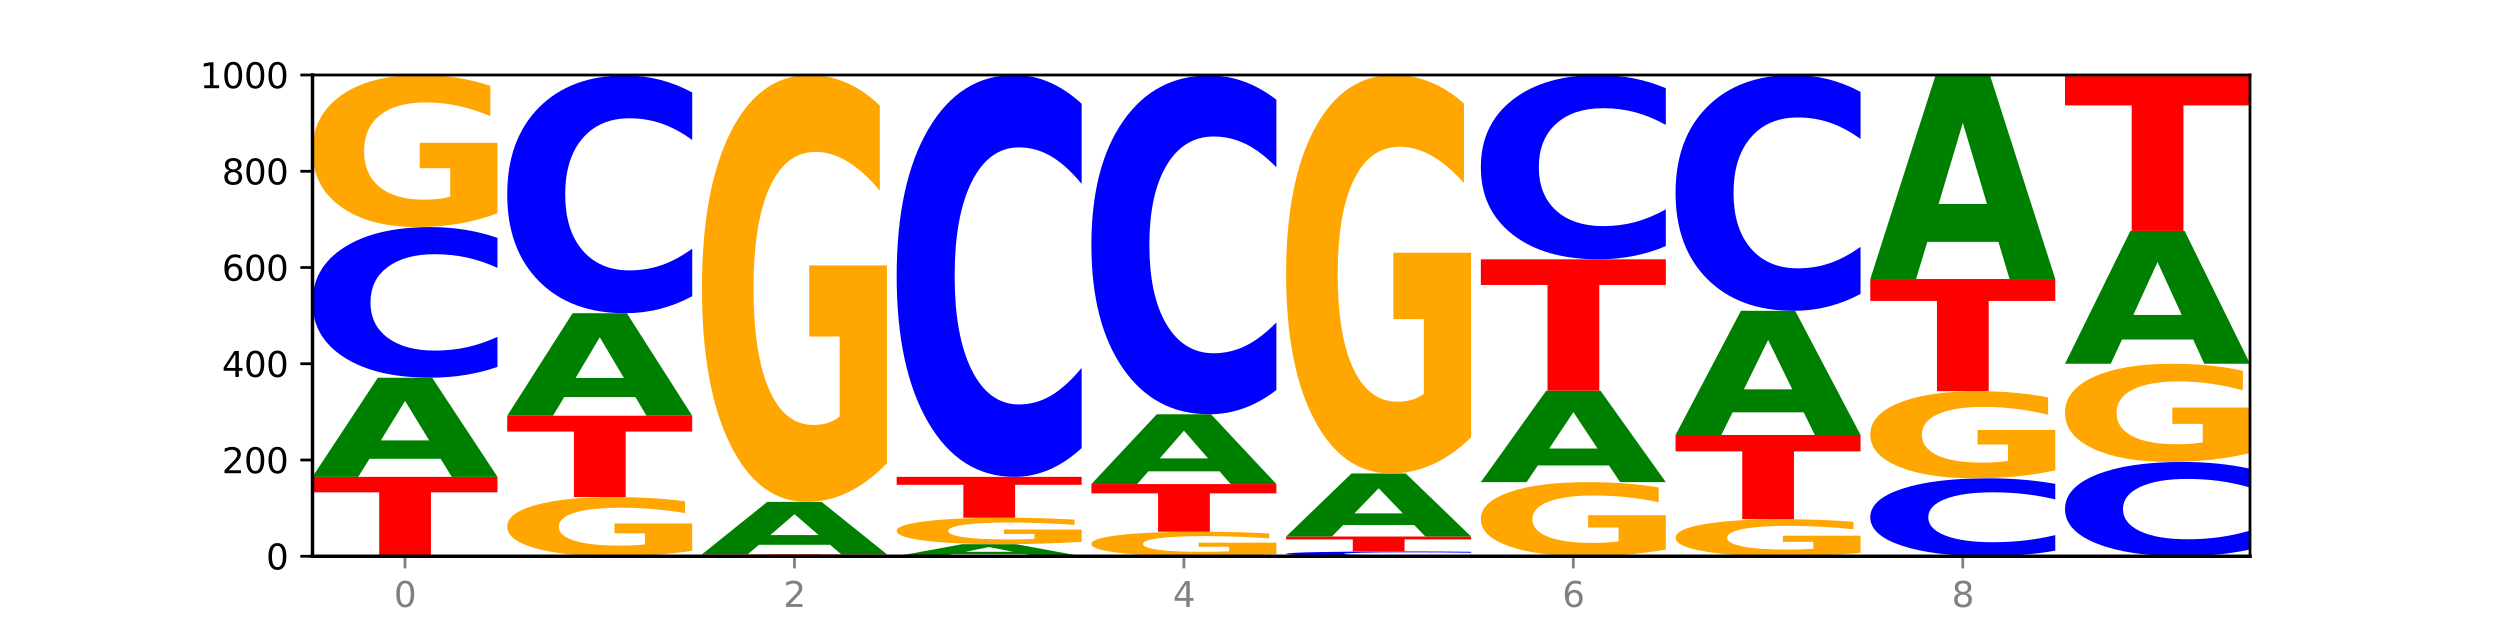 <?xml version="1.0" encoding="utf-8" standalone="no"?>
<!DOCTYPE svg PUBLIC "-//W3C//DTD SVG 1.1//EN"
  "http://www.w3.org/Graphics/SVG/1.1/DTD/svg11.dtd">
<svg xmlns:xlink="http://www.w3.org/1999/xlink" width="720pt" height="180pt" viewBox="0 0 720 180" xmlns="http://www.w3.org/2000/svg" version="1.1">
 <defs>
  <style type="text/css">*{stroke-linejoin: round; stroke-linecap: butt}</style>
 </defs>
 <g id="figure_1">
  <g id="patch_1">
   <path d="M 0 180 
L 720 180 
L 720 0 
L 0 0 
z
" style="fill: #ffffff"/>
  </g>
  <g id="axes_1">
   <g id="patch_2">
    <path d="M 90 160.2 
L 648 160.2 
L 648 21.6 
L 90 21.6 
z
" style="fill: #ffffff"/>
   </g>
   <g id="line2d_1">
    <path d="M 90 160.2 
L 648 160.2 
" clip-path="url(#p415c16dfe9)" style="fill: none; stroke: #000000; stroke-width: 0.5; stroke-linecap: square"/>
   </g>
   <g id="patch_3">
    <path d="M 90 137.331 
L 143.276 137.331 
L 143.276 141.791 
L 124.109 141.791 
L 124.109 160.2 
L 109.204 160.2 
L 109.204 141.791 
L 90 141.791 
L 90 137.331 
z
" clip-path="url(#p415c16dfe9)" style="fill: #ff0000"/>
   </g>
   <g id="patch_4">
    <path d="M 126.905 132.13 
L 106.415 132.13 
L 103.18 137.331 
L 90 137.331 
L 108.823 108.779 
L 124.454 108.779 
L 143.276 137.331 
L 130.107 137.331 
L 126.905 132.13 
z
M 109.683 126.831 
L 123.604 126.831 
L 116.655 115.474 
L 109.683 126.831 
z
" clip-path="url(#p415c16dfe9)" style="fill: #008000"/>
   </g>
   <g id="patch_5">
    <path d="M 143.276 105.67 
Q 138.82 107.211 134.001 107.991 
Q 129.182 108.779 123.934 108.779 
Q 108.282 108.779 99.141 102.937 
Q 90 97.094 90 87.102 
Q 90 77.074 99.141 71.24 
Q 108.282 65.398 123.934 65.398 
Q 129.182 65.398 134.001 66.186 
Q 138.82 66.966 143.276 68.507 
L 143.276 77.155 
Q 138.78 75.112 134.417 74.162 
Q 130.055 73.212 125.236 73.212 
Q 116.591 73.212 111.638 76.913 
Q 106.698 80.605 106.698 87.102 
Q 106.698 93.572 111.638 97.273 
Q 116.591 100.965 125.236 100.965 
Q 130.055 100.965 134.417 100.015 
Q 138.78 99.056 143.276 97.013 
L 143.276 105.67 
z
" clip-path="url(#p415c16dfe9)" style="fill: #0000ff"/>
   </g>
   <g id="patch_6">
    <path d="M 143.276 61.435 
Q 137.903 63.416 132.124 64.411 
Q 126.345 65.398 120.184 65.398 
Q 106.262 65.398 98.131 59.499 
Q 90 53.6 90 43.512 
Q 90 33.307 98.274 27.454 
Q 106.561 21.6 120.972 21.6 
Q 126.525 21.6 131.611 22.396 
Q 136.709 23.183 141.223 24.739 
L 141.223 33.47 
Q 136.566 31.471 131.957 30.484 
Q 127.348 29.489 122.716 29.489 
Q 114.143 29.489 109.498 33.126 
Q 104.853 36.754 104.853 43.512 
Q 104.853 50.207 109.331 53.862 
Q 113.808 57.508 122.047 57.508 
Q 124.292 57.508 126.214 57.3 
Q 128.136 57.083 129.665 56.631 
L 129.665 48.434 
L 120.889 48.434 
L 120.889 41.133 
L 143.276 41.133 
L 143.276 61.435 
z
" clip-path="url(#p415c16dfe9)" style="fill: #ffa600"/>
   </g>
   <g id="patch_7">
    <path d="M 199.357 158.658 
Q 193.984 159.429 188.205 159.816 
Q 182.426 160.2 176.265 160.2 
Q 162.343 160.2 154.212 157.904 
Q 146.08 155.608 146.08 151.681 
Q 146.08 147.709 154.355 145.431 
Q 162.641 143.152 177.053 143.152 
Q 182.605 143.152 187.691 143.462 
Q 192.79 143.768 197.303 144.374 
L 197.303 147.772 
Q 192.646 146.994 188.038 146.61 
Q 183.429 146.223 178.796 146.223 
Q 170.223 146.223 165.578 147.639 
Q 160.934 149.051 160.934 151.681 
Q 160.934 154.287 165.411 155.71 
Q 169.889 157.129 178.127 157.129 
Q 180.372 157.129 182.294 157.048 
Q 184.217 156.964 185.745 156.788 
L 185.745 153.597 
L 176.969 153.597 
L 176.969 150.755 
L 199.357 150.755 
L 199.357 158.658 
z
" clip-path="url(#p415c16dfe9)" style="fill: #ffa600"/>
   </g>
   <g id="patch_8">
    <path d="M 146.08 119.729 
L 199.357 119.729 
L 199.357 124.297 
L 180.19 124.297 
L 180.19 143.152 
L 165.285 143.152 
L 165.285 124.297 
L 146.08 124.297 
L 146.08 119.729 
z
" clip-path="url(#p415c16dfe9)" style="fill: #ff0000"/>
   </g>
   <g id="patch_9">
    <path d="M 182.985 114.351 
L 162.496 114.351 
L 159.261 119.729 
L 146.08 119.729 
L 164.903 90.207 
L 180.534 90.207 
L 199.357 119.729 
L 186.187 119.729 
L 182.985 114.351 
z
M 165.764 108.872 
L 179.684 108.872 
L 172.735 97.129 
L 165.764 108.872 
z
" clip-path="url(#p415c16dfe9)" style="fill: #008000"/>
   </g>
   <g id="patch_10">
    <path d="M 199.357 85.299 
Q 194.9 87.732 190.081 88.962 
Q 185.263 90.207 180.014 90.207 
Q 164.363 90.207 155.222 80.985 
Q 146.08 71.764 146.08 55.994 
Q 146.08 40.168 155.222 30.96 
Q 164.363 21.739 180.014 21.739 
Q 185.263 21.739 190.081 22.983 
Q 194.9 24.214 199.357 26.646 
L 199.357 40.295 
Q 194.86 37.07 190.498 35.571 
Q 186.135 34.072 181.316 34.072 
Q 172.672 34.072 167.718 39.913 
Q 162.779 45.74 162.779 55.994 
Q 162.779 66.206 167.718 72.047 
Q 172.672 77.874 181.316 77.874 
Q 186.135 77.874 190.498 76.375 
Q 194.86 74.861 199.357 71.637 
L 199.357 85.299 
z
" clip-path="url(#p415c16dfe9)" style="fill: #0000ff"/>
   </g>
   <g id="patch_11">
    <path d="M 202.161 159.646 
L 255.437 159.646 
L 255.437 159.754 
L 236.27 159.754 
L 236.27 160.2 
L 221.365 160.2 
L 221.365 159.754 
L 202.161 159.754 
L 202.161 159.646 
z
" clip-path="url(#p415c16dfe9)" style="fill: #ff0000"/>
   </g>
   <g id="patch_12">
    <path d="M 239.065 156.894 
L 218.576 156.894 
L 215.341 159.646 
L 202.161 159.646 
L 220.983 144.538 
L 236.615 144.538 
L 255.437 159.646 
L 242.268 159.646 
L 239.065 156.894 
z
M 221.844 154.09 
L 235.765 154.09 
L 228.815 148.08 
L 221.844 154.09 
z
" clip-path="url(#p415c16dfe9)" style="fill: #008000"/>
   </g>
   <g id="patch_13">
    <path d="M 255.437 133.415 
Q 250.064 138.977 244.285 141.77 
Q 238.506 144.538 232.345 144.538 
Q 218.423 144.538 210.292 127.981 
Q 202.161 111.423 202.161 83.107 
Q 202.161 54.461 210.435 38.031 
Q 218.722 21.6 233.133 21.6 
Q 238.685 21.6 243.772 23.835 
Q 248.87 26.044 253.384 30.412 
L 253.384 54.919 
Q 248.727 49.306 244.118 46.538 
Q 239.509 43.745 234.876 43.745 
Q 226.304 43.745 221.659 53.953 
Q 217.014 64.137 217.014 83.107 
Q 217.014 101.9 221.492 112.159 
Q 225.969 122.394 234.208 122.394 
Q 236.453 122.394 238.375 121.809 
Q 240.297 121.2 241.826 119.93 
L 241.826 96.922 
L 233.05 96.922 
L 233.05 76.428 
L 255.437 76.428 
L 255.437 133.415 
z
" clip-path="url(#p415c16dfe9)" style="fill: #ffa600"/>
   </g>
   <g id="patch_14">
    <path d="M 295.146 159.569 
L 274.657 159.569 
L 271.421 160.2 
L 258.241 160.2 
L 277.064 156.735 
L 292.695 156.735 
L 311.518 160.2 
L 298.348 160.2 
L 295.146 159.569 
z
M 277.924 158.926 
L 291.845 158.926 
L 284.896 157.547 
L 277.924 158.926 
z
" clip-path="url(#p415c16dfe9)" style="fill: #008000"/>
   </g>
   <g id="patch_15">
    <path d="M 311.518 156.045 
Q 306.145 156.39 300.366 156.563 
Q 294.587 156.735 288.426 156.735 
Q 274.504 156.735 266.372 155.708 
Q 258.241 154.682 258.241 152.926 
Q 258.241 151.15 266.516 150.131 
Q 274.802 149.112 289.214 149.112 
Q 294.766 149.112 299.852 149.251 
Q 304.951 149.388 309.464 149.658 
L 309.464 151.178 
Q 304.807 150.83 300.198 150.658 
Q 295.59 150.485 290.957 150.485 
Q 282.384 150.485 277.739 151.118 
Q 273.095 151.75 273.095 152.926 
Q 273.095 154.091 277.572 154.727 
Q 282.05 155.362 290.288 155.362 
Q 292.533 155.362 294.455 155.326 
Q 296.378 155.288 297.906 155.209 
L 297.906 153.782 
L 289.13 153.782 
L 289.13 152.512 
L 311.518 152.512 
L 311.518 156.045 
z
" clip-path="url(#p415c16dfe9)" style="fill: #ffa600"/>
   </g>
   <g id="patch_16">
    <path d="M 258.241 137.331 
L 311.518 137.331 
L 311.518 139.629 
L 292.35 139.629 
L 292.35 149.112 
L 277.445 149.112 
L 277.445 139.629 
L 258.241 139.629 
L 258.241 137.331 
z
" clip-path="url(#p415c16dfe9)" style="fill: #ff0000"/>
   </g>
   <g id="patch_17">
    <path d="M 311.518 129.035 
Q 307.061 133.147 302.242 135.227 
Q 297.423 137.331 292.175 137.331 
Q 276.524 137.331 267.382 121.744 
Q 258.241 106.157 258.241 79.501 
Q 258.241 52.75 267.382 37.187 
Q 276.524 21.6 292.175 21.6 
Q 297.423 21.6 302.242 23.704 
Q 307.061 25.784 311.518 29.896 
L 311.518 52.965 
Q 307.021 47.515 302.658 44.98 
Q 298.296 42.446 293.477 42.446 
Q 284.832 42.446 279.879 52.32 
Q 274.94 62.169 274.94 79.501 
Q 274.94 96.762 279.879 106.635 
Q 284.832 116.485 293.477 116.485 
Q 298.296 116.485 302.658 113.951 
Q 307.021 111.393 311.518 105.942 
L 311.518 129.035 
z
" clip-path="url(#p415c16dfe9)" style="fill: #0000ff"/>
   </g>
   <g id="patch_18">
    <path d="M 367.598 159.56 
Q 362.225 159.88 356.446 160.041 
Q 350.667 160.2 344.506 160.2 
Q 330.584 160.2 322.453 159.248 
Q 314.322 158.296 314.322 156.668 
Q 314.322 155.021 322.596 154.076 
Q 330.882 153.131 345.294 153.131 
Q 350.846 153.131 355.933 153.26 
Q 361.031 153.387 365.544 153.638 
L 365.544 155.047 
Q 360.888 154.724 356.279 154.565 
Q 351.67 154.405 347.037 154.405 
Q 338.464 154.405 333.82 154.992 
Q 329.175 155.577 329.175 156.668 
Q 329.175 157.748 333.653 158.338 
Q 338.13 158.927 346.369 158.927 
Q 348.613 158.927 350.536 158.893 
Q 352.458 158.858 353.986 158.785 
L 353.986 157.462 
L 345.21 157.462 
L 345.21 156.284 
L 367.598 156.284 
L 367.598 159.56 
z
" clip-path="url(#p415c16dfe9)" style="fill: #ffa600"/>
   </g>
   <g id="patch_19">
    <path d="M 314.322 139.41 
L 367.598 139.41 
L 367.598 142.086 
L 348.431 142.086 
L 348.431 153.131 
L 333.526 153.131 
L 333.526 142.086 
L 314.322 142.086 
L 314.322 139.41 
z
" clip-path="url(#p415c16dfe9)" style="fill: #ff0000"/>
   </g>
   <g id="patch_20">
    <path d="M 351.226 135.749 
L 330.737 135.749 
L 327.502 139.41 
L 314.322 139.41 
L 333.144 119.313 
L 348.775 119.313 
L 367.598 139.41 
L 354.429 139.41 
L 351.226 135.749 
z
M 334.005 132.019 
L 347.926 132.019 
L 340.976 124.025 
L 334.005 132.019 
z
" clip-path="url(#p415c16dfe9)" style="fill: #008000"/>
   </g>
   <g id="patch_21">
    <path d="M 367.598 112.319 
Q 363.142 115.786 358.323 117.539 
Q 353.504 119.313 348.255 119.313 
Q 332.604 119.313 323.463 106.171 
Q 314.322 93.03 314.322 70.556 
Q 314.322 48.002 323.463 34.88 
Q 332.604 21.739 348.255 21.739 
Q 353.504 21.739 358.323 23.512 
Q 363.142 25.266 367.598 28.733 
L 367.598 48.183 
Q 363.101 43.588 358.739 41.451 
Q 354.376 39.314 349.557 39.314 
Q 340.913 39.314 335.96 47.639 
Q 331.02 55.943 331.02 70.556 
Q 331.02 85.109 335.96 93.433 
Q 340.913 101.737 349.557 101.737 
Q 354.376 101.737 358.739 99.601 
Q 363.101 97.444 367.598 92.848 
L 367.598 112.319 
z
" clip-path="url(#p415c16dfe9)" style="fill: #0000ff"/>
   </g>
   <g id="patch_22">
    <path d="M 423.678 160.101 
Q 419.222 160.15 414.403 160.175 
Q 409.584 160.2 404.336 160.2 
Q 388.684 160.2 379.543 160.013 
Q 370.402 159.827 370.402 159.507 
Q 370.402 159.187 379.543 159.001 
Q 388.684 158.814 404.336 158.814 
Q 409.584 158.814 414.403 158.839 
Q 419.222 158.864 423.678 158.913 
L 423.678 159.19 
Q 419.182 159.124 414.819 159.094 
Q 410.457 159.064 405.638 159.064 
Q 396.993 159.064 392.04 159.182 
Q 387.1 159.3 387.1 159.507 
Q 387.1 159.714 392.04 159.832 
Q 396.993 159.95 405.638 159.95 
Q 410.457 159.95 414.819 159.92 
Q 419.182 159.889 423.678 159.824 
L 423.678 160.101 
z
" clip-path="url(#p415c16dfe9)" style="fill: #0000ff"/>
   </g>
   <g id="patch_23">
    <path d="M 370.402 154.517 
L 423.678 154.517 
L 423.678 155.355 
L 404.511 155.355 
L 404.511 158.814 
L 389.606 158.814 
L 389.606 155.355 
L 370.402 155.355 
L 370.402 154.517 
z
" clip-path="url(#p415c16dfe9)" style="fill: #ff0000"/>
   </g>
   <g id="patch_24">
    <path d="M 407.307 151.21 
L 386.817 151.21 
L 383.582 154.517 
L 370.402 154.517 
L 389.225 136.361 
L 404.856 136.361 
L 423.678 154.517 
L 410.509 154.517 
L 407.307 151.21 
z
M 390.085 147.84 
L 404.006 147.84 
L 397.057 140.618 
L 390.085 147.84 
z
" clip-path="url(#p415c16dfe9)" style="fill: #008000"/>
   </g>
   <g id="patch_25">
    <path d="M 423.678 125.978 
Q 418.305 131.169 412.526 133.777 
Q 406.747 136.361 400.586 136.361 
Q 386.664 136.361 378.533 120.904 
Q 370.402 105.448 370.402 79.016 
Q 370.402 52.276 378.676 36.938 
Q 386.963 21.6 401.374 21.6 
Q 406.927 21.6 412.013 23.686 
Q 417.111 25.749 421.625 29.826 
L 421.625 52.702 
Q 416.968 47.463 412.359 44.879 
Q 407.75 42.272 403.118 42.272 
Q 394.545 42.272 389.9 51.801 
Q 385.255 61.308 385.255 79.016 
Q 385.255 96.558 389.733 106.136 
Q 394.21 115.689 402.449 115.689 
Q 404.694 115.689 406.616 115.144 
Q 408.538 114.575 410.067 113.39 
L 410.067 91.912 
L 401.291 91.912 
L 401.291 72.781 
L 423.678 72.781 
L 423.678 125.978 
z
" clip-path="url(#p415c16dfe9)" style="fill: #ffa600"/>
   </g>
   <g id="patch_26">
    <path d="M 479.759 158.269 
Q 474.386 159.234 468.607 159.719 
Q 462.828 160.2 456.667 160.2 
Q 442.745 160.2 434.614 157.325 
Q 426.482 154.451 426.482 149.534 
Q 426.482 144.561 434.757 141.708 
Q 443.043 138.856 457.455 138.856 
Q 463.007 138.856 468.093 139.244 
Q 473.192 139.627 477.705 140.386 
L 477.705 144.64 
Q 473.049 143.666 468.44 143.185 
Q 463.831 142.7 459.198 142.7 
Q 450.625 142.7 445.98 144.473 
Q 441.336 146.241 441.336 149.534 
Q 441.336 152.797 445.813 154.578 
Q 450.291 156.355 458.529 156.355 
Q 460.774 156.355 462.697 156.254 
Q 464.619 156.148 466.147 155.928 
L 466.147 151.933 
L 457.371 151.933 
L 457.371 148.375 
L 479.759 148.375 
L 479.759 158.269 
z
" clip-path="url(#p415c16dfe9)" style="fill: #ffa600"/>
   </g>
   <g id="patch_27">
    <path d="M 463.387 134.058 
L 442.898 134.058 
L 439.663 138.856 
L 426.482 138.856 
L 445.305 112.522 
L 460.936 112.522 
L 479.759 138.856 
L 466.589 138.856 
L 463.387 134.058 
z
M 446.166 129.171 
L 460.087 129.171 
L 453.137 118.696 
L 446.166 129.171 
z
" clip-path="url(#p415c16dfe9)" style="fill: #008000"/>
   </g>
   <g id="patch_28">
    <path d="M 426.482 74.684 
L 479.759 74.684 
L 479.759 82.063 
L 460.592 82.063 
L 460.592 112.522 
L 445.687 112.522 
L 445.687 82.063 
L 426.482 82.063 
L 426.482 74.684 
z
" clip-path="url(#p415c16dfe9)" style="fill: #ff0000"/>
   </g>
   <g id="patch_29">
    <path d="M 479.759 70.879 
Q 475.302 72.765 470.483 73.719 
Q 465.665 74.684 460.416 74.684 
Q 444.765 74.684 435.624 67.534 
Q 426.482 60.385 426.482 48.158 
Q 426.482 35.888 435.624 28.749 
Q 444.765 21.6 460.416 21.6 
Q 465.665 21.6 470.483 22.565 
Q 475.302 23.519 479.759 25.405 
L 479.759 35.987 
Q 475.262 33.487 470.9 32.324 
Q 466.537 31.162 461.718 31.162 
Q 453.074 31.162 448.12 35.691 
Q 443.181 40.208 443.181 48.158 
Q 443.181 56.075 448.12 60.604 
Q 453.074 65.122 461.718 65.122 
Q 466.537 65.122 470.9 63.96 
Q 475.262 62.786 479.759 60.286 
L 479.759 70.879 
z
" clip-path="url(#p415c16dfe9)" style="fill: #0000ff"/>
   </g>
   <g id="patch_30">
    <path d="M 535.839 159.234 
Q 530.466 159.717 524.687 159.96 
Q 518.908 160.2 512.747 160.2 
Q 498.825 160.2 490.694 158.763 
Q 482.563 157.325 482.563 154.867 
Q 482.563 152.38 490.837 150.954 
Q 499.124 149.528 513.535 149.528 
Q 519.087 149.528 524.174 149.722 
Q 529.272 149.914 533.786 150.293 
L 533.786 152.42 
Q 529.129 151.933 524.52 151.693 
Q 519.911 151.45 515.278 151.45 
Q 506.706 151.45 502.061 152.336 
Q 497.416 153.22 497.416 154.867 
Q 497.416 156.499 501.894 157.389 
Q 506.371 158.278 514.61 158.278 
Q 516.855 158.278 518.777 158.227 
Q 520.699 158.174 522.228 158.064 
L 522.228 156.066 
L 513.452 156.066 
L 513.452 154.287 
L 535.839 154.287 
L 535.839 159.234 
z
" clip-path="url(#p415c16dfe9)" style="fill: #ffa600"/>
   </g>
   <g id="patch_31">
    <path d="M 482.563 125.273 
L 535.839 125.273 
L 535.839 130.003 
L 516.672 130.003 
L 516.672 149.528 
L 501.767 149.528 
L 501.767 130.003 
L 482.563 130.003 
L 482.563 125.273 
z
" clip-path="url(#p415c16dfe9)" style="fill: #ff0000"/>
   </g>
   <g id="patch_32">
    <path d="M 519.467 118.759 
L 498.978 118.759 
L 495.743 125.273 
L 482.563 125.273 
L 501.385 89.514 
L 517.017 89.514 
L 535.839 125.273 
L 522.67 125.273 
L 519.467 118.759 
z
M 502.246 112.122 
L 516.167 112.122 
L 509.217 97.898 
L 502.246 112.122 
z
" clip-path="url(#p415c16dfe9)" style="fill: #008000"/>
   </g>
   <g id="patch_33">
    <path d="M 535.839 84.646 
Q 531.383 87.059 526.564 88.279 
Q 521.745 89.514 516.496 89.514 
Q 500.845 89.514 491.704 80.367 
Q 482.563 71.22 482.563 55.578 
Q 482.563 39.88 491.704 30.747 
Q 500.845 21.6 516.496 21.6 
Q 521.745 21.6 526.564 22.835 
Q 531.383 24.055 535.839 26.468 
L 535.839 40.006 
Q 531.342 36.807 526.98 35.32 
Q 522.617 33.833 517.799 33.833 
Q 509.154 33.833 504.201 39.627 
Q 499.261 45.407 499.261 55.578 
Q 499.261 65.707 504.201 71.501 
Q 509.154 77.281 517.799 77.281 
Q 522.617 77.281 526.98 75.794 
Q 531.342 74.293 535.839 71.094 
L 535.839 84.646 
z
" clip-path="url(#p415c16dfe9)" style="fill: #0000ff"/>
   </g>
   <g id="patch_34">
    <path d="M 591.92 158.591 
Q 587.463 159.388 582.644 159.792 
Q 577.825 160.2 572.577 160.2 
Q 556.926 160.2 547.784 157.176 
Q 538.643 154.152 538.643 148.98 
Q 538.643 143.79 547.784 140.771 
Q 556.926 137.747 572.577 137.747 
Q 577.825 137.747 582.644 138.155 
Q 587.463 138.558 591.92 139.356 
L 591.92 143.832 
Q 587.423 142.775 583.06 142.283 
Q 578.698 141.791 573.879 141.791 
Q 565.234 141.791 560.281 143.707 
Q 555.342 145.618 555.342 148.98 
Q 555.342 152.329 560.281 154.245 
Q 565.234 156.156 573.879 156.156 
Q 578.698 156.156 583.06 155.664 
Q 587.423 155.168 591.92 154.11 
L 591.92 158.591 
z
" clip-path="url(#p415c16dfe9)" style="fill: #0000ff"/>
   </g>
   <g id="patch_35">
    <path d="M 591.92 135.477 
Q 586.547 136.612 580.768 137.182 
Q 574.989 137.747 568.828 137.747 
Q 554.906 137.747 546.774 134.368 
Q 538.643 130.989 538.643 125.211 
Q 538.643 119.366 546.918 116.013 
Q 555.204 112.66 569.616 112.66 
Q 575.168 112.66 580.254 113.116 
Q 585.353 113.567 589.866 114.458 
L 589.866 119.459 
Q 585.209 118.314 580.6 117.749 
Q 575.992 117.179 571.359 117.179 
Q 562.786 117.179 558.141 119.262 
Q 553.497 121.34 553.497 125.211 
Q 553.497 129.046 557.974 131.14 
Q 562.452 133.228 570.69 133.228 
Q 572.935 133.228 574.857 133.109 
Q 576.78 132.984 578.308 132.725 
L 578.308 128.03 
L 569.532 128.03 
L 569.532 123.848 
L 591.92 123.848 
L 591.92 135.477 
z
" clip-path="url(#p415c16dfe9)" style="fill: #ffa600"/>
   </g>
   <g id="patch_36">
    <path d="M 538.643 80.366 
L 591.92 80.366 
L 591.92 86.665 
L 572.752 86.665 
L 572.752 112.66 
L 557.847 112.66 
L 557.847 86.665 
L 538.643 86.665 
L 538.643 80.366 
z
" clip-path="url(#p415c16dfe9)" style="fill: #ff0000"/>
   </g>
   <g id="patch_37">
    <path d="M 575.548 69.661 
L 555.059 69.661 
L 551.823 80.366 
L 538.643 80.366 
L 557.466 21.6 
L 573.097 21.6 
L 591.92 80.366 
L 578.75 80.366 
L 575.548 69.661 
z
M 558.326 58.754 
L 572.247 58.754 
L 565.298 35.378 
L 558.326 58.754 
z
" clip-path="url(#p415c16dfe9)" style="fill: #008000"/>
   </g>
   <g id="patch_38">
    <path d="M 648 158.253 
Q 643.544 159.218 638.725 159.706 
Q 633.906 160.2 628.657 160.2 
Q 613.006 160.2 603.865 156.541 
Q 594.724 152.883 594.724 146.626 
Q 594.724 140.346 603.865 136.693 
Q 613.006 133.034 628.657 133.034 
Q 633.906 133.034 638.725 133.528 
Q 643.544 134.016 648 134.982 
L 648 140.397 
Q 643.503 139.117 639.141 138.523 
Q 634.778 137.928 629.959 137.928 
Q 621.315 137.928 616.362 140.245 
Q 611.422 142.557 611.422 146.626 
Q 611.422 150.677 616.362 152.995 
Q 621.315 155.307 629.959 155.307 
Q 634.778 155.307 639.141 154.712 
Q 643.503 154.111 648 152.832 
L 648 158.253 
z
" clip-path="url(#p415c16dfe9)" style="fill: #0000ff"/>
   </g>
   <g id="patch_39">
    <path d="M 648 130.476 
Q 642.627 131.755 636.848 132.398 
Q 631.069 133.034 624.908 133.034 
Q 610.986 133.034 602.855 129.226 
Q 594.724 125.418 594.724 118.906 
Q 594.724 112.318 602.998 108.539 
Q 611.284 104.76 625.696 104.76 
Q 631.248 104.76 636.335 105.274 
Q 641.433 105.782 645.946 106.787 
L 645.946 112.423 
Q 641.29 111.132 636.681 110.495 
Q 632.072 109.853 627.439 109.853 
Q 618.866 109.853 614.222 112.201 
Q 609.577 114.543 609.577 118.906 
Q 609.577 123.228 614.055 125.588 
Q 618.532 127.941 626.771 127.941 
Q 629.015 127.941 630.938 127.807 
Q 632.86 127.667 634.388 127.375 
L 634.388 122.083 
L 625.612 122.083 
L 625.612 117.37 
L 648 117.37 
L 648 130.476 
z
" clip-path="url(#p415c16dfe9)" style="fill: #ffa600"/>
   </g>
   <g id="patch_40">
    <path d="M 631.628 97.791 
L 611.139 97.791 
L 607.904 104.76 
L 594.724 104.76 
L 613.546 66.506 
L 629.177 66.506 
L 648 104.76 
L 634.831 104.76 
L 631.628 97.791 
z
M 614.407 90.692 
L 628.328 90.692 
L 621.378 75.475 
L 614.407 90.692 
z
" clip-path="url(#p415c16dfe9)" style="fill: #008000"/>
   </g>
   <g id="patch_41">
    <path d="M 594.724 21.6 
L 648 21.6 
L 648 30.358 
L 628.833 30.358 
L 628.833 66.506 
L 613.928 66.506 
L 613.928 30.358 
L 594.724 30.358 
L 594.724 21.6 
z
" clip-path="url(#p415c16dfe9)" style="fill: #ff0000"/>
   </g>
   <g id="matplotlib.axis_1">
    <g id="xtick_1">
     <g id="line2d_2">
      <defs>
       <path id="m2b57ca853c" d="M 0 0 
L 0 3.5 
" style="stroke: #808080; stroke-width: 0.8"/>
      </defs>
      <g>
       <use xlink:href="#m2b57ca853c" x="116.638" y="160.2" style="fill: #808080; stroke: #808080; stroke-width: 0.8"/>
      </g>
     </g>
     <g id="text_1">
      <!-- 0 -->
      <g style="fill: #808080" transform="translate(113.457 174.798) scale(0.1 -0.1)">
       <defs>
        <path id="DejaVuSans-30" d="M 2034 4250 
Q 1547 4250 1301 3770 
Q 1056 3291 1056 2328 
Q 1056 1369 1301 889 
Q 1547 409 2034 409 
Q 2525 409 2770 889 
Q 3016 1369 3016 2328 
Q 3016 3291 2770 3770 
Q 2525 4250 2034 4250 
z
M 2034 4750 
Q 2819 4750 3233 4129 
Q 3647 3509 3647 2328 
Q 3647 1150 3233 529 
Q 2819 -91 2034 -91 
Q 1250 -91 836 529 
Q 422 1150 422 2328 
Q 422 3509 836 4129 
Q 1250 4750 2034 4750 
z
" transform="scale(0.016)"/>
       </defs>
       <use xlink:href="#DejaVuSans-30"/>
      </g>
     </g>
    </g>
    <g id="xtick_2">
     <g id="line2d_3">
      <g>
       <use xlink:href="#m2b57ca853c" x="228.799" y="160.2" style="fill: #808080; stroke: #808080; stroke-width: 0.8"/>
      </g>
     </g>
     <g id="text_2">
      <!-- 2 -->
      <g style="fill: #808080" transform="translate(225.618 174.798) scale(0.1 -0.1)">
       <defs>
        <path id="DejaVuSans-32" d="M 1228 531 
L 3431 531 
L 3431 0 
L 469 0 
L 469 531 
Q 828 903 1448 1529 
Q 2069 2156 2228 2338 
Q 2531 2678 2651 2914 
Q 2772 3150 2772 3378 
Q 2772 3750 2511 3984 
Q 2250 4219 1831 4219 
Q 1534 4219 1204 4116 
Q 875 4013 500 3803 
L 500 4441 
Q 881 4594 1212 4672 
Q 1544 4750 1819 4750 
Q 2544 4750 2975 4387 
Q 3406 4025 3406 3419 
Q 3406 3131 3298 2873 
Q 3191 2616 2906 2266 
Q 2828 2175 2409 1742 
Q 1991 1309 1228 531 
z
" transform="scale(0.016)"/>
       </defs>
       <use xlink:href="#DejaVuSans-32"/>
      </g>
     </g>
    </g>
    <g id="xtick_3">
     <g id="line2d_4">
      <g>
       <use xlink:href="#m2b57ca853c" x="340.96" y="160.2" style="fill: #808080; stroke: #808080; stroke-width: 0.8"/>
      </g>
     </g>
     <g id="text_3">
      <!-- 4 -->
      <g style="fill: #808080" transform="translate(337.779 174.798) scale(0.1 -0.1)">
       <defs>
        <path id="DejaVuSans-34" d="M 2419 4116 
L 825 1625 
L 2419 1625 
L 2419 4116 
z
M 2253 4666 
L 3047 4666 
L 3047 1625 
L 3713 1625 
L 3713 1100 
L 3047 1100 
L 3047 0 
L 2419 0 
L 2419 1100 
L 313 1100 
L 313 1709 
L 2253 4666 
z
" transform="scale(0.016)"/>
       </defs>
       <use xlink:href="#DejaVuSans-34"/>
      </g>
     </g>
    </g>
    <g id="xtick_4">
     <g id="line2d_5">
      <g>
       <use xlink:href="#m2b57ca853c" x="453.121" y="160.2" style="fill: #808080; stroke: #808080; stroke-width: 0.8"/>
      </g>
     </g>
     <g id="text_4">
      <!-- 6 -->
      <g style="fill: #808080" transform="translate(449.939 174.798) scale(0.1 -0.1)">
       <defs>
        <path id="DejaVuSans-36" d="M 2113 2584 
Q 1688 2584 1439 2293 
Q 1191 2003 1191 1497 
Q 1191 994 1439 701 
Q 1688 409 2113 409 
Q 2538 409 2786 701 
Q 3034 994 3034 1497 
Q 3034 2003 2786 2293 
Q 2538 2584 2113 2584 
z
M 3366 4563 
L 3366 3988 
Q 3128 4100 2886 4159 
Q 2644 4219 2406 4219 
Q 1781 4219 1451 3797 
Q 1122 3375 1075 2522 
Q 1259 2794 1537 2939 
Q 1816 3084 2150 3084 
Q 2853 3084 3261 2657 
Q 3669 2231 3669 1497 
Q 3669 778 3244 343 
Q 2819 -91 2113 -91 
Q 1303 -91 875 529 
Q 447 1150 447 2328 
Q 447 3434 972 4092 
Q 1497 4750 2381 4750 
Q 2619 4750 2861 4703 
Q 3103 4656 3366 4563 
z
" transform="scale(0.016)"/>
       </defs>
       <use xlink:href="#DejaVuSans-36"/>
      </g>
     </g>
    </g>
    <g id="xtick_5">
     <g id="line2d_6">
      <g>
       <use xlink:href="#m2b57ca853c" x="565.281" y="160.2" style="fill: #808080; stroke: #808080; stroke-width: 0.8"/>
      </g>
     </g>
     <g id="text_5">
      <!-- 8 -->
      <g style="fill: #808080" transform="translate(562.1 174.798) scale(0.1 -0.1)">
       <defs>
        <path id="DejaVuSans-38" d="M 2034 2216 
Q 1584 2216 1326 1975 
Q 1069 1734 1069 1313 
Q 1069 891 1326 650 
Q 1584 409 2034 409 
Q 2484 409 2743 651 
Q 3003 894 3003 1313 
Q 3003 1734 2745 1975 
Q 2488 2216 2034 2216 
z
M 1403 2484 
Q 997 2584 770 2862 
Q 544 3141 544 3541 
Q 544 4100 942 4425 
Q 1341 4750 2034 4750 
Q 2731 4750 3128 4425 
Q 3525 4100 3525 3541 
Q 3525 3141 3298 2862 
Q 3072 2584 2669 2484 
Q 3125 2378 3379 2068 
Q 3634 1759 3634 1313 
Q 3634 634 3220 271 
Q 2806 -91 2034 -91 
Q 1263 -91 848 271 
Q 434 634 434 1313 
Q 434 1759 690 2068 
Q 947 2378 1403 2484 
z
M 1172 3481 
Q 1172 3119 1398 2916 
Q 1625 2713 2034 2713 
Q 2441 2713 2670 2916 
Q 2900 3119 2900 3481 
Q 2900 3844 2670 4047 
Q 2441 4250 2034 4250 
Q 1625 4250 1398 4047 
Q 1172 3844 1172 3481 
z
" transform="scale(0.016)"/>
       </defs>
       <use xlink:href="#DejaVuSans-38"/>
      </g>
     </g>
    </g>
   </g>
   <g id="matplotlib.axis_2">
    <g id="ytick_1">
     <g id="line2d_7">
      <defs>
       <path id="me390c4be3f" d="M 0 0 
L -3.5 0 
" style="stroke: #000000; stroke-width: 0.8"/>
      </defs>
      <g>
       <use xlink:href="#me390c4be3f" x="90" y="160.2" style="stroke: #000000; stroke-width: 0.8"/>
      </g>
     </g>
     <g id="text_6">
      <!-- 0 -->
      <g transform="translate(76.638 163.999) scale(0.1 -0.1)">
       <use xlink:href="#DejaVuSans-30"/>
      </g>
     </g>
    </g>
    <g id="ytick_2">
     <g id="line2d_8">
      <g>
       <use xlink:href="#me390c4be3f" x="90" y="132.48" style="stroke: #000000; stroke-width: 0.8"/>
      </g>
     </g>
     <g id="text_7">
      <!-- 200 -->
      <g transform="translate(63.913 136.279) scale(0.1 -0.1)">
       <use xlink:href="#DejaVuSans-32"/>
       <use xlink:href="#DejaVuSans-30" x="63.623"/>
       <use xlink:href="#DejaVuSans-30" x="127.246"/>
      </g>
     </g>
    </g>
    <g id="ytick_3">
     <g id="line2d_9">
      <g>
       <use xlink:href="#me390c4be3f" x="90" y="104.76" style="stroke: #000000; stroke-width: 0.8"/>
      </g>
     </g>
     <g id="text_8">
      <!-- 400 -->
      <g transform="translate(63.913 108.559) scale(0.1 -0.1)">
       <use xlink:href="#DejaVuSans-34"/>
       <use xlink:href="#DejaVuSans-30" x="63.623"/>
       <use xlink:href="#DejaVuSans-30" x="127.246"/>
      </g>
     </g>
    </g>
    <g id="ytick_4">
     <g id="line2d_10">
      <g>
       <use xlink:href="#me390c4be3f" x="90" y="77.04" style="stroke: #000000; stroke-width: 0.8"/>
      </g>
     </g>
     <g id="text_9">
      <!-- 600 -->
      <g transform="translate(63.913 80.839) scale(0.1 -0.1)">
       <use xlink:href="#DejaVuSans-36"/>
       <use xlink:href="#DejaVuSans-30" x="63.623"/>
       <use xlink:href="#DejaVuSans-30" x="127.246"/>
      </g>
     </g>
    </g>
    <g id="ytick_5">
     <g id="line2d_11">
      <g>
       <use xlink:href="#me390c4be3f" x="90" y="49.32" style="stroke: #000000; stroke-width: 0.8"/>
      </g>
     </g>
     <g id="text_10">
      <!-- 800 -->
      <g transform="translate(63.913 53.119) scale(0.1 -0.1)">
       <use xlink:href="#DejaVuSans-38"/>
       <use xlink:href="#DejaVuSans-30" x="63.623"/>
       <use xlink:href="#DejaVuSans-30" x="127.246"/>
      </g>
     </g>
    </g>
    <g id="ytick_6">
     <g id="line2d_12">
      <g>
       <use xlink:href="#me390c4be3f" x="90" y="21.6" style="stroke: #000000; stroke-width: 0.8"/>
      </g>
     </g>
     <g id="text_11">
      <!-- 1000 -->
      <g transform="translate(57.55 25.399) scale(0.1 -0.1)">
       <defs>
        <path id="DejaVuSans-31" d="M 794 531 
L 1825 531 
L 1825 4091 
L 703 3866 
L 703 4441 
L 1819 4666 
L 2450 4666 
L 2450 531 
L 3481 531 
L 3481 0 
L 794 0 
L 794 531 
z
" transform="scale(0.016)"/>
       </defs>
       <use xlink:href="#DejaVuSans-31"/>
       <use xlink:href="#DejaVuSans-30" x="63.623"/>
       <use xlink:href="#DejaVuSans-30" x="127.246"/>
       <use xlink:href="#DejaVuSans-30" x="190.869"/>
      </g>
     </g>
    </g>
   </g>
   <g id="patch_42">
    <path d="M 90 160.2 
L 90 21.6 
" style="fill: none; stroke: #000000; stroke-linejoin: miter; stroke-linecap: square"/>
   </g>
   <g id="patch_43">
    <path d="M 648 160.2 
L 648 21.6 
" style="fill: none; stroke: #000000; stroke-width: 0.8; stroke-linejoin: miter; stroke-linecap: square"/>
   </g>
   <g id="patch_44">
    <path d="M 90 160.2 
L 648 160.2 
" style="fill: none; stroke: #000000; stroke-linejoin: miter; stroke-linecap: square"/>
   </g>
   <g id="patch_45">
    <path d="M 90 21.6 
L 648 21.6 
" style="fill: none; stroke: #000000; stroke-width: 0.8; stroke-linejoin: miter; stroke-linecap: square"/>
   </g>
  </g>
 </g>
 <defs>
  <clipPath id="p415c16dfe9">
   <rect x="90" y="21.6" width="558" height="138.6"/>
  </clipPath>
 </defs>
</svg>

